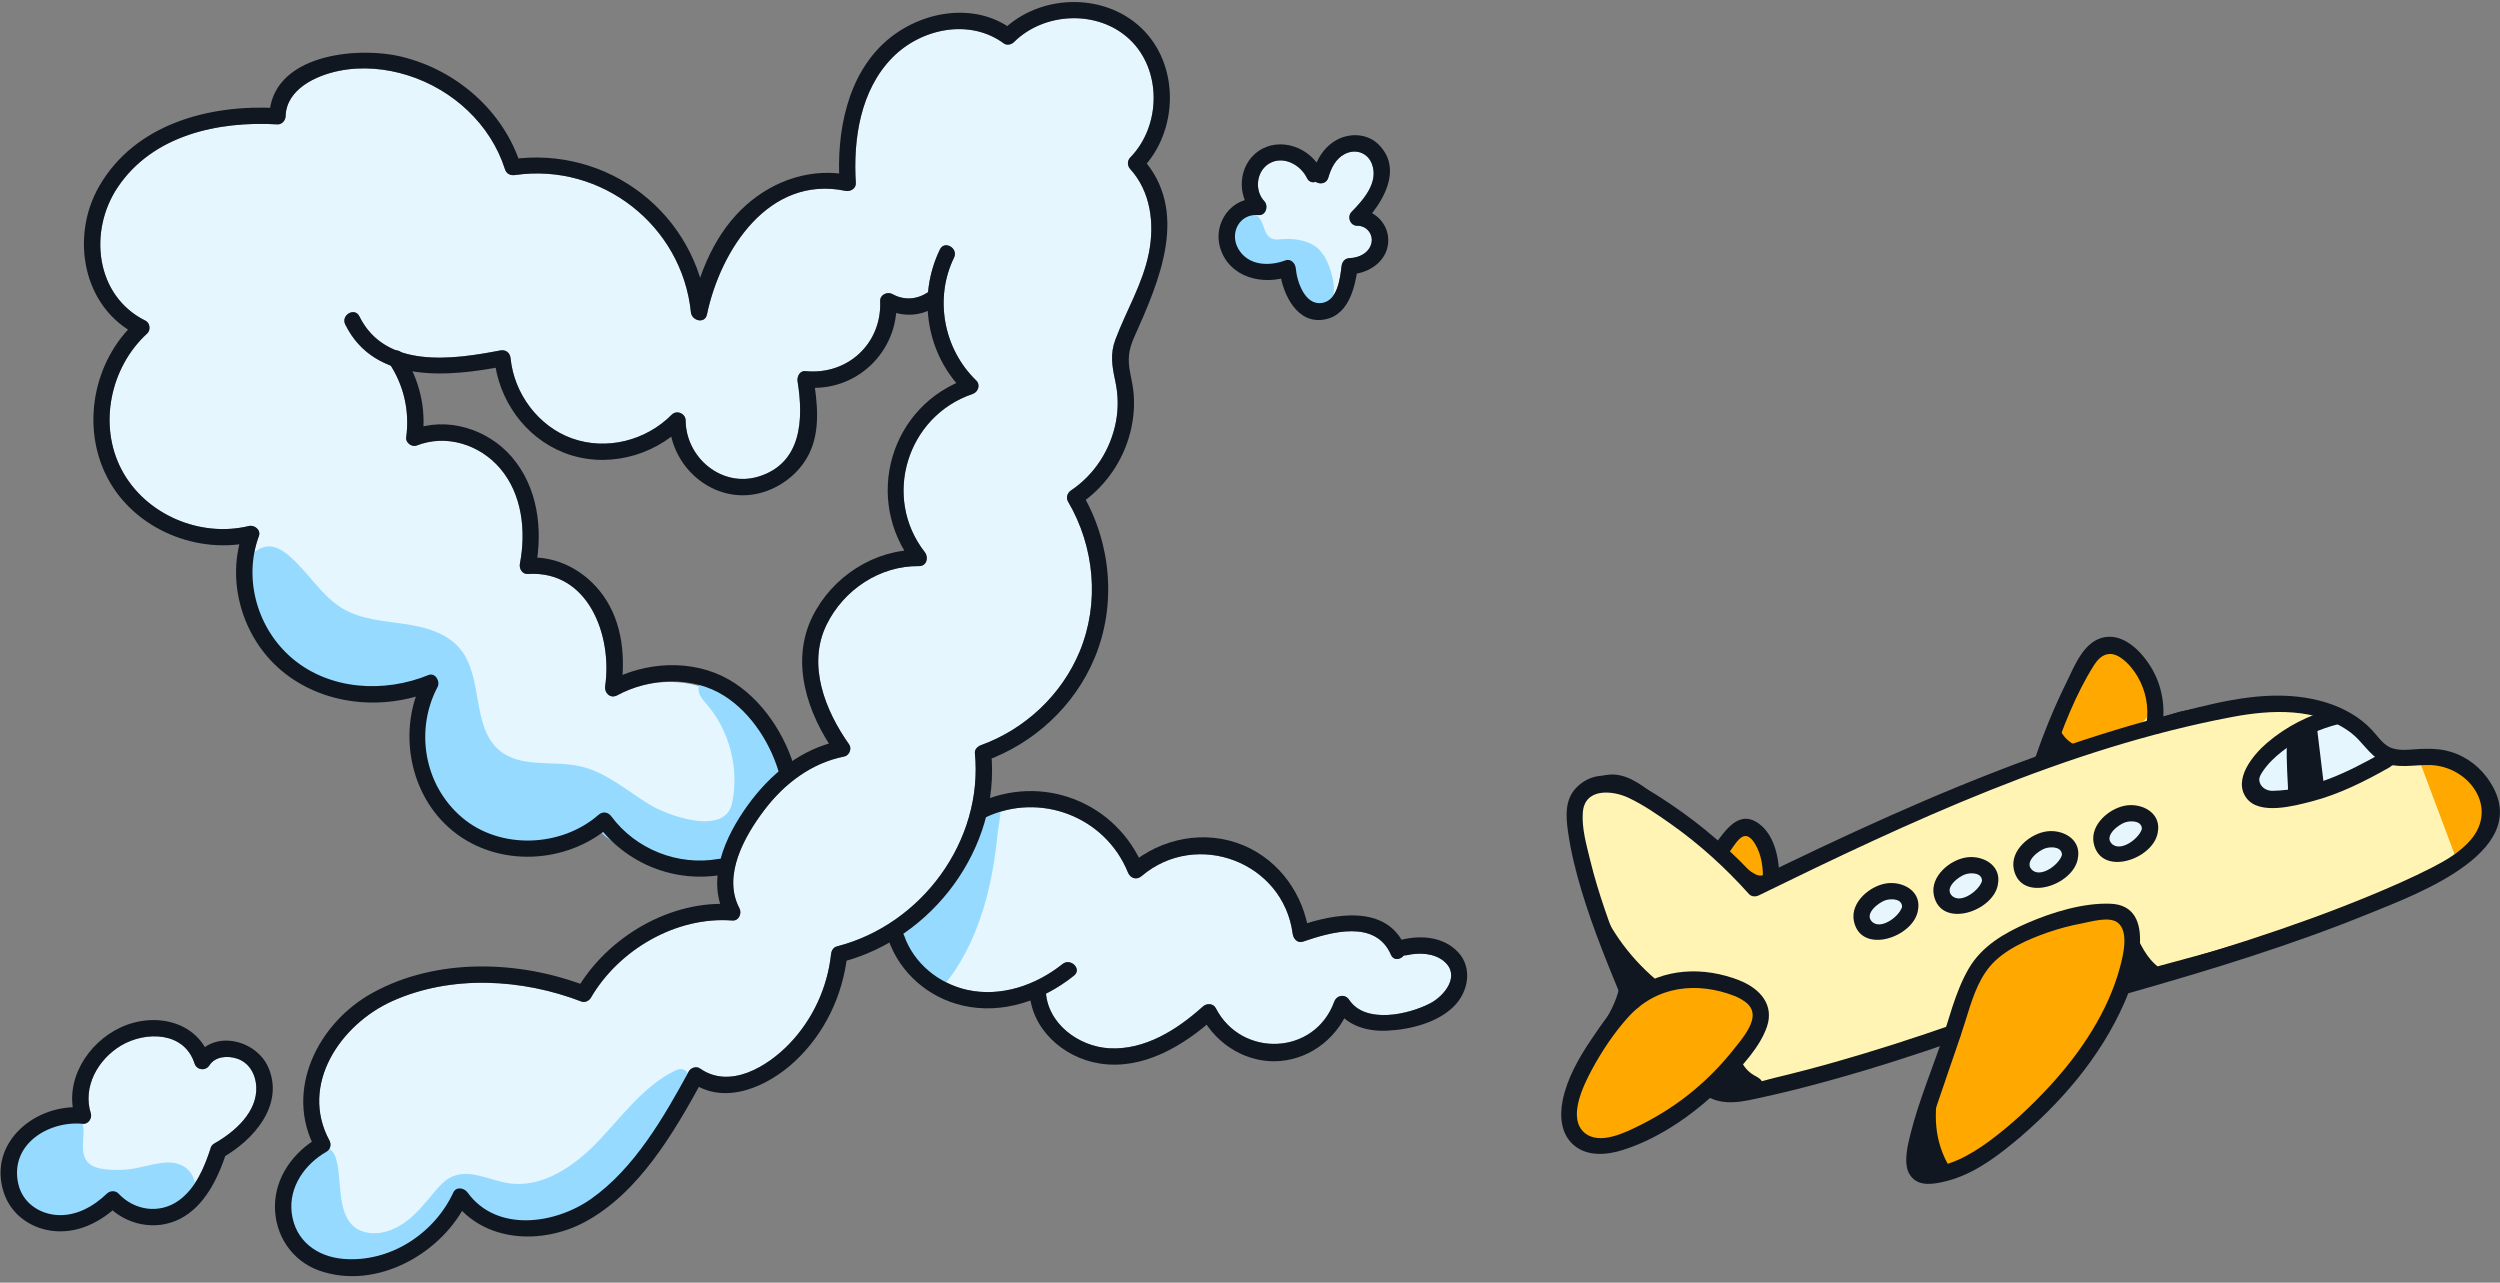 <svg class="tw:!w-[170px] tw:-rotate-[8deg] tw:absolute simmy__plane" style="" xmlns="http://www.w3.org/2000/svg" width="306" height="157" viewBox="0 0 306 157" fill="none">
      <rect x="0" y="0" width="306" height="157" fill="#808080" stroke="none"/>
      <g clip-path="url(#clip0_640_11142)">
      <path d="M212.472 105.658C211.784 105.089 211.148 104.251 211.345 103.383C211.541 102.515 212.476 102.033 213.347 101.856C213.909 101.74 214.554 101.723 214.987 102.103C215.293 102.372 215.422 102.788 215.519 103.184C215.745 104.108 215.875 105.056 215.901 106.007C215.918 106.656 215.615 108.365 214.591 107.803C214.288 107.637 214.099 107.102 213.872 106.845C213.467 106.386 212.941 106.047 212.472 105.661V105.658Z" fill="#FFA800"></path>
      <path d="M304.011 97.347C303.083 94.52 300.016 92.814 297.046 92.671C293.813 92.515 290.943 93.775 288.256 95.348C285.488 96.968 281.94 97.597 278.81 98.026C277.809 98.162 276.625 98.205 275.976 97.43C275.574 96.951 275.501 96.263 275.64 95.654C275.976 94.164 277.443 93.21 278.577 92.302C279.917 91.227 281.394 90.319 282.964 89.614C283.799 89.239 284.837 88.607 284.614 87.715C284.434 86.99 283.533 86.757 282.791 86.674C278.59 86.205 274.33 86.298 270.149 86.924C269.055 87.087 267.967 87.29 266.886 87.526C266.421 87.629 264.355 88.447 263.996 88.207C263.56 87.918 263.77 85.786 263.69 85.201C263.55 84.156 263.288 83.125 262.825 82.177C262.147 80.794 260.943 79.57 259.466 79.061C258.096 78.589 256.636 79.404 255.708 80.471C254.896 81.409 254.251 82.583 253.669 83.671C252.502 85.853 251.66 88.211 251.184 90.639C251.038 91.397 250.912 92.195 250.449 92.814C249.774 93.722 248.574 94.015 247.476 94.291C237.515 96.775 228.661 102.386 219.212 106.397C218.005 106.909 215.976 108.034 214.748 107.425C213.248 106.68 211.822 105.13 210.498 104.092C207.667 101.874 204.837 99.655 202.007 97.437C200.447 96.216 198.617 94.919 196.668 95.282C194.972 95.594 193.718 97.148 193.276 98.814C192.834 100.48 193.06 102.243 193.369 103.939C194.141 108.167 195.421 112.301 197.171 116.222C197.976 118.021 199.03 119.265 198.541 121.271C198.148 122.874 197.337 124.341 196.476 125.734C194.739 128.541 192.468 131.262 192.002 134.638C191.783 136.234 192.089 138.03 193.313 139.075C194.284 139.903 195.667 140.106 196.925 139.886C198.182 139.667 199.336 139.075 200.45 138.453C204.371 136.264 208.04 133.624 211.363 130.6C211.619 131.764 211.788 133.284 213.258 133.52C213.857 133.617 214.462 133.451 215.048 133.284C220.875 131.638 226.702 129.995 232.526 128.349C233.982 127.936 235.439 127.527 236.896 127.115C237.318 126.995 238.359 126.469 238.566 126.912C238.715 127.231 237.977 128.645 237.851 128.994C236.823 131.921 235.795 134.848 234.767 137.774C234.172 139.474 233.756 141.766 235.273 142.737C235.922 143.152 236.746 143.162 237.515 143.096C241.938 142.707 245.949 140.162 248.976 136.916C252.006 133.67 254.184 129.742 256.32 125.847C257.391 123.892 258.512 121.876 260.288 120.529C261.971 119.252 264.079 118.707 266.121 118.168C275.078 115.8 283.922 113.009 292.613 109.81C295.483 108.752 298.669 107.392 301.034 105.449C303.399 103.507 304.959 100.251 304.004 97.347H304.011Z" fill="#FFF4B3" stroke="#101720" stroke-width="0.845" stroke-linecap="round" stroke-linejoin="round"></path>
      <path d="M276.302 93.729C275.913 94.268 275.557 94.85 275.424 95.502C275.291 96.153 275.411 96.888 275.873 97.364C276.565 98.073 277.712 97.986 278.687 97.817C283.104 97.048 287.408 95.635 291.419 93.636C291.821 93.436 292.25 93.2 292.43 92.788C292.616 92.362 292.473 91.85 292.194 91.481C291.914 91.111 291.512 90.852 291.119 90.602C290.085 89.944 289.054 89.282 288.019 88.624C287.022 87.988 285.831 87.296 284.614 87.749C283.742 88.071 282.878 88.68 282.013 89.073C279.751 90.097 277.756 91.717 276.302 93.736V93.729Z" fill="#E5F6FF"></path>
      <path d="M191.995 135.912C192.022 137.569 192.764 139.391 194.317 139.96C195.777 140.495 197.367 139.754 198.744 139.032C203.726 136.421 208.775 133.764 212.879 129.922C213.83 129.034 214.738 128.063 215.297 126.889C215.856 125.715 216.019 124.295 215.47 123.114C214.788 121.65 213.188 120.849 211.632 120.426C207.99 119.439 203.999 120.074 200.743 121.94C197.52 123.782 195.857 126.872 193.951 129.925C192.827 131.728 191.959 133.754 191.992 135.916L191.995 135.912Z" fill="#FFA800"></path>
      <path d="M235.776 137.225C235.463 138.19 235.147 139.177 235.167 140.192C235.187 141.206 235.603 142.271 236.461 142.809C237.695 143.581 239.311 143.035 240.608 142.377C246.811 139.227 251.637 133.906 255.692 128.252C258.183 124.776 260.491 121.004 261.173 116.784C261.432 115.19 261.333 113.301 260.052 112.323C259.021 111.535 257.584 111.625 256.304 111.828C251.664 112.566 247.164 114.362 243.306 117.053C241.556 118.27 241.55 119.301 240.944 121.23C240.166 123.708 239.348 126.173 238.55 128.644C237.625 131.504 236.7 134.365 235.776 137.228V137.225Z" fill="#FFA800"></path>
      <path d="M255.098 82.011C255.929 80.74 257.017 79.413 258.523 79.257C259.711 79.134 260.871 79.809 261.613 80.743C262.355 81.678 262.741 82.842 263.047 83.996C263.366 85.2 263.592 86.567 262.937 87.625C262.348 88.579 261.211 89.018 260.153 89.394C258.344 90.04 256.531 90.681 254.722 91.327C253.691 91.692 251.013 93.266 250.677 91.529C250.438 90.292 251.935 87.864 252.45 86.763C253.218 85.12 254.103 83.531 255.098 82.011Z" fill="#FFA800"></path>
      <path d="M300.309 104.214C300.346 104.31 300.379 104.404 300.416 104.5C300.559 104.879 300.855 105.541 301.384 105.405C301.656 105.335 302.042 104.846 302.272 104.666C303.004 104.088 303.586 103.359 303.995 102.518C304.79 100.885 304.916 98.899 304.261 97.223C303.612 95.56 302.312 94.289 300.752 93.461C299.947 93.032 296.541 91.332 296.265 92.816C296.189 93.222 296.338 93.631 296.481 94.017C297.755 97.416 299.032 100.818 300.306 104.217L300.309 104.214Z" fill="#FFA800"></path>
      <path d="M200.725 122.362C199.199 118.686 197.679 115.005 196.398 111.236C195.746 109.317 195.151 107.378 194.669 105.409C194.186 103.44 193.591 101.385 193.737 99.442C193.967 96.416 197.366 96.715 199.358 97.663C201.184 98.531 202.904 99.722 204.554 100.886C208.052 103.357 211.222 106.244 214.076 109.434C214.385 109.779 214.901 109.779 215.286 109.59C233.706 100.58 252.94 91.59 273.225 87.755C278.024 86.847 283.612 86.584 287.739 89.677C289.13 90.718 289.981 92.388 291.544 93.213C293.354 94.167 295.569 93.569 297.511 93.645C302.221 93.831 305.853 98.844 302.377 102.845C301.093 104.322 299.34 105.339 297.621 106.217C295.173 107.468 292.642 108.572 290.101 109.623C280.369 113.648 270.225 116.734 260.104 119.618C258.87 119.97 259.395 121.896 260.636 121.543C270.561 118.716 280.499 115.686 290.061 111.785C295.785 109.45 310.961 103.939 304.363 95.115C303.145 93.486 301.333 92.281 299.337 91.856C298.313 91.636 297.262 91.633 296.221 91.673C295.003 91.719 293.477 92.009 292.376 91.393C291.548 90.931 290.986 90.063 290.354 89.381C289.612 88.583 288.754 87.908 287.816 87.349C285.82 86.162 283.545 85.533 281.25 85.277C275.839 84.672 270.278 86.245 265.09 87.605C259.572 89.052 254.137 90.795 248.779 92.747C236.968 97.051 225.554 102.353 214.272 107.87L215.483 108.027C212.19 104.348 208.462 101.089 204.357 98.345C201.291 96.293 196.305 92.997 192.949 96.402C191.486 97.889 191.665 100.018 191.941 101.917C192.291 104.312 192.873 106.666 193.571 108.985C194.998 113.734 196.894 118.324 198.796 122.897C199.282 124.064 201.214 123.552 200.722 122.365L200.725 122.362Z" fill="#101720"></path>
      <path d="M212.929 120.004C208.532 118.281 203.619 118.444 199.761 121.358C197.669 122.938 196.149 125.186 194.699 127.341C193.249 129.497 191.812 132.018 191.277 134.655C190.878 136.628 191.041 138.856 192.697 140.22C194.353 141.583 196.705 141.37 198.617 140.765C203.433 139.245 207.956 135.949 211.429 132.347C213.218 130.488 215.43 128.15 216.275 125.665C217.169 123.028 215.483 121.115 213.168 120.107C212.004 119.599 210.986 121.318 212.161 121.83C213.481 122.406 214.884 123.171 214.445 124.877C214.11 126.177 212.932 127.524 212.114 128.555C210.687 130.348 209.071 131.994 207.311 133.465C205.346 135.104 203.177 136.508 200.889 137.652C199.063 138.567 195.79 140.256 193.921 138.63C191.862 136.837 193.788 132.916 194.779 131.05C196 128.755 197.556 126.413 199.299 124.488C202.771 120.646 207.737 120.111 212.397 121.937C213.594 122.406 214.113 120.477 212.929 120.011V120.004Z" fill="#101720"></path>
      <path d="M208.882 134.155C211.027 135.456 213.468 134.801 215.763 134.298C218.351 133.733 220.922 133.084 223.476 132.383C228.814 130.919 234.092 129.236 239.318 127.414C240.522 126.994 240.003 125.065 238.785 125.488C234.112 127.118 229.399 128.634 224.64 129.985C222.235 130.666 219.814 131.308 217.383 131.884C215.204 132.399 211.958 133.683 209.889 132.429C208.788 131.761 207.784 133.487 208.882 134.152V134.155Z" fill="#101720"></path>
      <path d="M235.396 140.944C235.938 138.243 236.999 135.589 237.864 132.978C238.752 130.301 239.73 127.653 240.568 124.959C241.287 122.657 241.995 120.156 243.578 118.274C245.284 116.242 248.238 114.965 250.686 114.116C252.023 113.654 253.396 113.295 254.787 113.032C255.911 112.819 258.143 112.141 259.17 112.902C260.597 113.96 259.895 116.824 259.526 118.244C258.096 123.728 254.687 128.817 250.882 132.941C248.644 135.369 246.176 137.688 243.518 139.65C242.321 140.535 241.05 141.349 239.69 141.958C238.855 142.331 237.951 142.63 237.049 142.793C235.529 143.066 235.193 142.38 235.4 140.944C235.583 139.686 233.66 139.144 233.474 140.412C233.288 141.679 233.108 143.145 234.036 144.14C235.02 145.198 236.584 144.941 237.851 144.662C241.13 143.94 243.957 141.931 246.498 139.823C252.146 135.137 257.072 129.472 260.038 122.704C261.372 119.664 264.319 110.814 258.289 110.614C254.953 110.501 251.225 111.652 248.198 112.956C245.358 114.18 242.584 115.796 240.987 118.527C239.264 121.477 238.529 124.959 237.405 128.159C236.008 132.136 234.309 136.267 233.477 140.408C233.224 141.662 235.147 142.198 235.403 140.94L235.396 140.944Z" fill="#101720"></path>
      <path d="M251.098 93.106C252.465 89.138 254.051 84.981 256.306 81.419C257.148 80.092 258.275 79.566 259.672 80.571C260.477 81.149 261.116 81.931 261.621 82.779C262.659 84.529 263.045 86.577 262.729 88.586C262.529 89.844 264.452 90.382 264.655 89.118C265.044 86.651 264.701 84.189 263.474 81.991C262.363 80.002 260.118 77.527 257.58 77.996C255.043 78.465 253.938 81.502 252.944 83.507C251.49 86.444 250.243 89.478 249.175 92.577C248.756 93.795 250.682 94.317 251.101 93.11L251.098 93.106Z" fill="#101720"></path>
      <path d="M211.528 104.505C211.964 103.93 212.373 103.211 212.888 102.709C213.756 101.867 214.408 102.586 214.871 103.381C215.622 104.678 215.805 106.188 215.792 107.658C215.779 108.942 217.774 108.945 217.788 107.658C217.811 105.336 217.315 102.323 215.31 100.833C212.819 98.984 211.146 101.718 209.805 103.494C209.03 104.518 210.763 105.513 211.528 104.502V104.505Z" fill="#101720"></path>
      <path d="M285.718 86.704C282.674 87.476 279.857 88.893 277.469 90.942C275.793 92.382 273.252 95.408 274.982 97.703C276.568 99.812 280.845 98.635 282.937 98.096C286.3 97.224 289.436 95.648 292.443 93.945C293.56 93.313 292.556 91.587 291.435 92.222C287.367 94.524 282.914 96.709 278.141 96.799C277.423 96.812 276.611 96.34 276.531 95.481C276.485 94.976 277.12 94.174 277.429 93.792C278.141 92.907 279.062 92.145 279.984 91.487C281.88 90.13 283.992 89.199 286.247 88.627C287.49 88.311 286.965 86.385 285.714 86.701L285.718 86.704Z" fill="#101720"></path>
      <path d="M233.804 111.119C233.582 113.52 228.589 115.572 227.878 112.492C227.711 111.328 228.845 109.808 230.312 109.303C231.676 108.731 233.934 109.196 233.814 110.999L233.801 111.119H233.804Z" fill="#E7F6FD"></path>
      <path d="M232.845 110.854C232.672 112.061 230.15 113.99 229.07 112.746C228.211 111.762 230.024 110.418 230.802 110.182C231.581 109.946 232.914 110.022 232.808 111.116C232.685 112.394 234.68 112.384 234.803 111.116C235.01 108.984 232.871 107.89 231.015 108.11C228.933 108.356 226.432 110.438 226.918 112.756C227.792 116.937 234.288 114.708 234.767 111.382C234.947 110.125 233.024 109.583 232.841 110.85L232.845 110.854Z" fill="#101720"></path>
      <path d="M243.591 107.937C243.368 110.339 238.375 112.391 237.664 109.311C237.497 108.147 238.632 106.627 240.098 106.121C241.462 105.549 243.72 106.015 243.601 107.817L243.587 107.937H243.591Z" fill="#E7F6FD"></path>
      <path d="M242.629 107.676C242.456 108.883 239.935 110.812 238.854 109.568C237.996 108.584 239.808 107.24 240.587 107.004C241.365 106.768 242.699 106.844 242.592 107.939C242.469 109.216 244.465 109.206 244.588 107.939C244.794 105.807 242.655 104.712 240.799 104.932C238.717 105.178 236.216 107.26 236.702 109.578C237.577 113.759 244.072 111.531 244.551 108.205C244.731 106.948 242.808 106.405 242.625 107.673L242.629 107.676Z" fill="#101720"></path>
      <path d="M253.376 104.76C253.153 107.162 248.161 109.214 247.449 106.134C247.283 104.97 248.417 103.45 249.883 102.944C251.247 102.372 253.505 102.838 253.386 104.641L253.372 104.76H253.376Z" fill="#E7F6FD"></path>
      <path d="M252.415 104.496C252.242 105.704 249.721 107.633 248.64 106.389C247.782 105.404 249.594 104.06 250.373 103.824C251.151 103.588 252.485 103.665 252.378 104.759C252.255 106.036 254.251 106.026 254.374 104.759C254.58 102.627 252.441 101.533 250.586 101.752C248.503 101.998 246.002 104.08 246.488 106.399C247.363 110.579 253.858 108.351 254.337 105.025C254.517 103.768 252.594 103.226 252.411 104.493L252.415 104.496Z" fill="#101720"></path>
      <path d="M263.163 101.584C262.94 103.985 257.948 106.037 257.236 102.957C257.07 101.793 258.204 100.273 259.671 99.768C261.034 99.196 263.293 99.661 263.173 101.464L263.159 101.584H263.163Z" fill="#E7F6FD"></path>
      <path d="M262.197 101.317C262.024 102.524 259.503 104.453 258.422 103.209C257.563 102.225 259.376 100.881 260.154 100.645C260.933 100.409 262.266 100.485 262.16 101.579C262.037 102.856 264.032 102.846 264.156 101.579C264.362 99.447 262.223 98.353 260.367 98.573C258.285 98.819 255.784 100.901 256.27 103.219C257.144 107.4 263.64 105.171 264.119 101.845C264.299 100.588 262.376 100.046 262.193 101.313L262.197 101.317Z" fill="#101720"></path>
      <path d="M212.644 129.632C212.69 129.579 212.74 129.519 212.81 129.509C212.95 129.486 213.036 129.645 213.089 129.775C213.405 130.55 213.987 131.212 214.719 131.624C215.142 131.861 215.674 132.107 215.717 132.589C215.764 133.098 215.221 133.44 214.756 133.65C214.044 133.973 213.286 134.295 212.507 134.219C211.762 134.146 210.086 133.434 210.242 132.542C210.399 131.651 212.058 130.321 212.64 129.629L212.644 129.632Z" fill="#101720"></path>
      <path d="M264.924 118.866C263.776 119.754 262.416 120.366 260.992 120.635C260.677 120.695 260.274 120.702 260.118 120.419C260.031 120.263 260.061 120.07 260.091 119.893C260.257 118.949 260.447 118.008 260.663 117.073C260.803 116.468 260.946 114.755 261.432 114.396C262.293 116.228 263.088 117.791 264.924 118.862V118.866Z" fill="#101720"></path>
      <path d="M251.819 88.228C252.022 89.795 253.296 91.169 254.843 91.485C254.543 91.425 253.21 92.316 252.804 92.429C252.445 92.529 250.778 92.998 250.519 92.625C250.306 92.32 250.891 91.099 250.991 90.763C251.244 89.912 251.52 89.063 251.816 88.228H251.819Z" fill="#101720"></path>
      <path d="M203.247 120.369C202.931 120.934 202.602 121.516 202.103 121.928C201.604 122.341 200.882 122.557 200.29 122.291C199.685 122.022 199.379 121.353 199.129 120.734C198.381 118.868 197.696 116.979 197.077 115.067C196.558 113.457 196.349 111.119 195.434 109.719C196.944 113.866 199.811 117.621 203.247 120.365V120.369Z" fill="#101720"></path>
      <path d="M238.748 143.039C238.12 143.398 237.481 143.764 236.773 143.92C236.064 144.077 235.269 143.994 234.711 143.531C233.886 142.849 233.836 141.615 233.959 140.551C234.132 139.038 234.528 137.554 235.113 136.151C235.619 134.94 236.384 133.084 237.464 132.286C236.636 136.044 236.616 139.647 238.748 143.039Z" fill="#101720"></path>
      <path d="M280.108 97.932C281.575 97.486 283.038 97.037 284.505 96.592C284.166 93.791 283.83 90.991 283.491 88.19C283.477 88.084 280.847 89.281 280.604 89.471C280.092 89.87 279.945 90.272 279.919 90.911C279.815 93.232 280.045 95.611 280.111 97.935L280.108 97.932Z" fill="#101720"></path>
      <path d="M138.338 20.691C140.852 23.455 141.331 27.393 140.622 30.952C139.861 34.767 137.855 37.993 136.515 41.585C135.866 43.318 136.116 44.834 136.498 46.594C136.861 48.257 136.911 49.953 136.588 51.629C135.94 55.042 133.971 58.095 131.087 60.034C130.641 60.334 130.442 60.909 130.731 61.401C133.971 66.919 134.616 73.797 132.151 79.747C129.949 85.062 125.453 89.266 120.058 91.215C119.676 91.355 119.28 91.724 119.326 92.176C120.377 102.909 112.824 113.18 102.454 115.834C101.991 115.954 101.768 116.359 101.722 116.799C101.273 120.899 99.474 124.797 96.61 127.774C93.949 130.535 89.346 133.372 85.671 130.778C85.238 130.475 84.547 130.694 84.307 131.137C81.254 136.731 77.652 143.01 72.337 146.752C67.94 149.849 60.786 150.896 57.214 145.951C56.821 145.405 55.837 145.206 55.491 145.951C53.136 151.029 47.712 154.562 42.031 154.093C38.758 153.823 36.107 151.841 35.698 148.452C35.319 145.285 37.308 142.488 39.962 140.975C40.441 140.702 40.574 140.08 40.321 139.611C36.616 132.77 41.688 125.386 47.998 122.546C55.238 119.286 63.902 119.792 71.186 122.599C71.589 122.755 72.104 122.493 72.31 122.14C75.736 116.246 82.767 112.139 89.639 112.674C90.434 112.738 90.829 111.793 90.5 111.174C88.401 107.2 91.102 102.39 93.52 99.191C95.978 95.941 99.294 93.4 103.338 92.599C103.937 92.479 104.293 91.638 103.934 91.132C101 86.984 98.762 81.39 101.17 76.468C103.259 72.191 107.695 69.231 112.485 69.294C113.436 69.307 113.692 68.233 113.193 67.591C107.945 60.866 111.011 50.944 119.037 48.23C119.725 47.998 120.041 47.109 119.476 46.561C115.495 42.716 114.334 36.539 116.769 31.541C117.331 30.39 115.608 29.375 115.046 30.533C114.238 32.196 113.755 33.968 113.592 35.758C112.252 36.659 110.689 36.796 109.232 35.994C108.593 35.645 107.695 36.077 107.729 36.859C107.955 42.051 103.731 45.939 98.582 45.42C97.874 45.35 97.528 46.112 97.621 46.684C98.363 51.287 98.153 56.675 92.875 58.318C88.371 59.718 83.961 56.043 83.918 51.463C83.911 50.605 82.83 50.139 82.215 50.758C79.072 53.924 74.246 55.175 70.002 53.655C65.881 52.178 62.918 48.17 62.492 43.853C62.426 43.175 61.91 42.759 61.228 42.892C57.52 43.607 52.817 44.346 49.072 43.098C48.899 42.959 48.699 42.895 48.5 42.892C46.624 42.14 45.031 40.84 43.98 38.708C43.414 37.557 41.691 38.565 42.257 39.716C43.541 42.32 45.516 43.883 47.834 44.755C49.501 47.422 50.136 50.432 49.717 53.575C49.637 54.184 50.425 54.759 50.981 54.54C54.603 53.103 58.704 54.397 61.208 57.32C63.926 60.49 64.401 65.026 63.636 68.991C63.52 69.583 63.906 70.298 64.597 70.255C72.038 69.766 74.968 77.825 74.073 83.981C73.95 84.823 74.712 85.554 75.537 85.109C83.276 80.938 92.782 85.095 95.027 93.557C95.117 93.896 95.326 94.102 95.576 94.198C94.036 95.456 92.675 96.956 91.501 98.589C90.124 100.498 88.84 102.763 88.209 105.114C88.125 105.111 88.042 105.114 87.952 105.131C83.013 106.016 77.818 103.967 74.828 99.933C74.432 99.394 73.784 99.274 73.262 99.73C68.705 103.717 61.215 104.04 56.529 100.049C52.022 96.211 50.791 89.299 53.549 84.098C53.914 83.412 53.286 82.278 52.421 82.634C47.036 84.839 40.398 84.483 35.811 80.625C31.514 77.013 29.735 70.903 31.684 65.615C31.96 64.867 31.138 64.222 30.456 64.388C24.493 65.835 17.808 62.998 14.901 57.536C11.987 52.055 13.491 44.944 18.004 40.827C18.46 40.411 18.366 39.536 17.804 39.257C11.648 36.21 10.813 28.298 14.382 22.953C18.669 16.53 26.701 14.798 33.955 15.223C34.504 15.257 34.94 14.741 34.953 14.226C35.043 10.903 38.688 9.237 41.505 8.668C44.306 8.106 47.229 8.372 49.94 9.23C55.418 10.963 60.057 15.207 61.81 20.728C61.99 21.29 62.485 21.506 63.038 21.426C73.624 19.89 83.482 27.603 84.567 38.232C84.673 39.264 86.279 39.686 86.529 38.495C88.185 30.589 94.105 21.4 103.488 23.362C104.083 23.485 104.792 23.083 104.752 22.398C104.419 17.026 105.301 11.016 109.249 7.021C112.761 3.469 118.704 2.232 122.878 5.322C123.231 5.581 123.8 5.455 124.089 5.166C127.794 1.464 134.373 1.164 138.251 4.806C142.252 8.565 142.099 15.443 138.338 19.281C137.945 19.68 137.972 20.289 138.338 20.691Z" fill="#E5F6FF"></path>
      <path d="M31.362 132.958C31.541 136.091 28.724 138.552 26.233 139.956C25.944 140.122 25.794 140.355 25.758 140.608C24.996 142.932 23.942 145.437 21.896 146.924C19.538 148.633 16.448 148.177 14.496 146.085C14.123 145.686 13.461 145.723 13.082 146.085C11.426 147.679 9.287 148.893 6.916 148.71C4.697 148.54 2.745 147.143 2.236 144.921C1.132 140.105 5.898 137.145 10.152 137.554C10.791 137.614 11.296 136.866 11.113 136.29C10.079 133.024 11.991 129.649 14.815 127.972C17.825 126.183 22.555 126.256 23.802 130.157C24.068 130.989 25.155 131.125 25.625 130.397C26.343 129.283 27.86 129.186 29.02 129.575C30.484 130.061 31.279 131.471 31.362 132.958Z" fill="#E5F6FF"></path>
      <path d="M175.045 122.804C172.395 124.178 167.113 125.368 165.127 122.365C164.635 121.62 163.601 121.79 163.305 122.605C160.9 129.19 151.95 129.499 148.804 123.386C148.498 122.784 147.689 122.774 147.237 123.183C144.117 125.997 140.136 128.551 135.759 128.302C132.101 128.092 128.379 125.408 128.026 121.623C129.24 121.011 130.394 120.26 131.459 119.408C132.463 118.607 131.043 117.203 130.048 117.998C126.816 120.586 122.508 122.079 118.374 121.158C114.892 120.379 111.849 117.902 110.665 114.506C110.638 114.429 110.605 114.356 110.562 114.293C115.481 110.914 119.172 105.778 120.679 100.025C127.324 96.908 135.29 99.965 138.061 106.793C138.353 107.511 139.118 107.754 139.73 107.232C146.452 101.511 157.069 105.496 158.223 114.296C158.299 114.888 158.805 115.49 159.487 115.257C162.919 114.08 168.354 112.507 170.249 116.867C170.585 117.636 171.437 117.466 171.843 116.93C171.956 116.944 172.072 116.937 172.198 116.907C173.688 116.568 175.518 116.631 176.742 117.659C178.8 119.388 176.825 121.879 175.045 122.804Z" fill="#E5F6FF"></path>
      <path d="M167.832 29.861C167.499 31.021 166.335 31.56 165.201 31.594C164.612 31.61 164.27 32.039 164.203 32.591C164.017 34.108 163.711 36.812 161.782 37.088C159.717 37.387 158.735 34.471 158.599 32.834C158.549 32.245 157.99 31.627 157.335 31.87C155.326 32.618 152.789 32.541 151.578 30.479C150.437 28.537 151.708 26.106 154.043 26.325C154.951 26.412 155.293 25.204 154.748 24.622C153.524 23.325 153.763 20.967 155.336 20.023C157.063 18.988 159.198 20.172 159.976 21.799C160.209 22.284 160.645 22.387 161.034 22.261C161.546 22.593 162.364 22.504 162.584 21.742C162.913 20.601 163.475 19.434 164.583 18.858C165.91 18.167 167.396 18.675 167.922 20.079C168.767 22.334 166.877 24.456 165.431 25.933C164.835 26.541 165.261 27.649 166.136 27.636C167.306 27.619 168.155 28.737 167.832 29.861Z" fill="#E5F6FF"></path>
      <path d="M120.776 109.796C119.795 113.544 118.229 117.176 115.844 120.229C115.724 120.382 115.601 120.535 115.432 120.625C115.229 120.732 114.989 120.732 114.763 120.702C113.293 120.499 112.282 119.145 111.54 117.861C111.104 117.106 110.699 116.338 110.326 115.55C110.173 115.224 110.02 114.888 109.994 114.529C109.924 113.524 110.815 112.749 111.597 112.114C114.76 109.54 117.5 106.267 118.691 102.365C119.007 101.328 119.223 100.234 119.815 99.322C120.171 98.777 121.475 97.573 122.193 98.211C122.785 98.737 122.213 101.002 122.143 101.717C121.877 104.438 121.468 107.148 120.776 109.792V109.796Z" fill="#96DBFF"></path>
      <path d="M37.451 141.917C38.1 140.989 39.244 140.058 40.249 140.58C40.94 140.939 41.16 141.804 41.31 142.569C41.852 145.346 41.203 149.949 44.715 150.817C46.372 151.227 48.141 150.631 49.531 149.643C50.922 148.656 51.999 147.302 53.09 145.995C53.735 145.22 54.424 144.428 55.345 144.019C57.49 143.061 59.885 144.452 62.207 144.817C66.394 145.479 70.345 142.709 73.269 139.639C76.192 136.569 78.767 132.957 82.568 131.078C82.874 130.925 83.22 130.785 83.549 130.875C87.208 131.863 75.534 145.32 73.994 146.437C69.57 149.64 63.318 150.871 58.608 148.103C58.039 147.768 57.477 147.372 56.828 147.255C54.617 146.86 53.878 149.025 52.841 150.365C51.743 151.785 50.057 152.723 48.434 153.475C45.281 154.932 41.1 155.85 37.987 153.794C33.563 150.871 34.844 145.652 37.451 141.92V141.917Z" fill="#96DBFF"></path>
      <path d="M153.881 26.417C154.852 27.145 154.533 28.891 155.867 29.267C156.196 29.36 156.548 29.307 156.891 29.274C157.573 29.211 158.261 29.237 158.933 29.354C159.728 29.493 160.516 29.77 161.148 30.272C162.06 30.997 162.558 32.118 162.901 33.228C163.254 34.376 163.47 35.64 163.034 36.754C161.547 40.552 158.371 36.704 157.935 34.499C157.846 34.05 157.756 33.511 157.333 33.335C157.081 33.228 156.795 33.298 156.528 33.352C154.905 33.667 153.123 33.248 151.899 32.131C150.891 31.206 150.036 29.38 150.449 27.983C150.838 26.66 152.617 25.469 153.881 26.414V26.417Z" fill="#96DBFF"></path>
      <path d="M8.083 136.281C11.911 136.494 9.087 140.369 10.724 142.238C11.233 142.82 12.051 143.016 12.819 143.109C14.143 143.269 15.49 143.219 16.797 142.956C18.729 142.57 20.868 141.765 22.544 142.8C23.885 143.628 24.347 145.607 23.512 146.944C22.794 148.091 21.413 148.614 20.113 148.983C19.481 149.162 18.822 149.325 18.167 149.246C16.77 149.069 15.779 147.859 14.702 146.954C14.046 146.405 13.661 146.997 13.182 147.446C12.041 148.514 10.667 149.329 9.184 149.824C8.545 150.037 7.873 150.19 7.205 150.124C4.441 149.848 0.267 146.671 0.819 143.621C1.358 140.631 4.767 136.095 8.086 136.281H8.083Z" fill="#96DBFF"></path>
      <path d="M41.694 74.331C41.804 74.4 41.914 74.467 42.027 74.534C44.245 75.821 46.909 75.99 49.447 76.359C51.985 76.729 54.682 77.434 56.315 79.413C59.219 82.928 57.652 89.045 61.201 91.905C63.829 94.027 67.703 93.056 70.999 93.791C74.176 94.496 76.723 96.774 79.497 98.477C81.619 99.781 88.75 102.445 89.615 98.278C90.486 94.074 89.312 89.49 86.525 86.228C86.162 85.805 85.767 85.386 85.584 84.861C85.401 84.335 85.494 83.66 85.963 83.361C86.572 82.972 87.36 83.397 87.935 83.836C90.197 85.549 92.229 87.568 93.955 89.82C95.083 91.29 96.12 93.212 95.379 94.909C95.063 95.633 94.464 96.186 93.932 96.774C92.312 98.564 92.269 100.566 91.095 102.435C90.546 103.307 90.001 104.175 89.452 105.046C89.279 105.322 89.099 105.601 88.847 105.804C88.401 106.157 87.802 106.22 87.237 106.28C86.312 106.376 85.388 106.503 84.456 106.496C80.937 106.473 77.725 104.607 74.708 102.798C74.073 102.415 73.354 101.9 73.364 101.155C71.561 102.109 69.626 102.814 67.63 103.24C65.911 103.609 64.131 103.769 62.385 103.563C59.046 103.164 55.896 101.361 53.864 98.68C51.832 95.999 50.944 92.481 51.463 89.158C51.675 87.788 52.118 86.451 52.231 85.067C52.274 84.551 52.178 83.893 51.682 83.743C51.453 83.673 51.206 83.743 50.974 83.81C46.627 85.054 41.88 84.857 37.65 83.261C36.193 82.712 34.776 81.987 33.655 80.903C31.337 78.661 29.209 72.791 29.954 69.615C30.303 68.118 31.646 66.731 33.176 66.891C33.928 66.97 34.6 67.396 35.189 67.872C37.57 69.797 39.133 72.684 41.694 74.331Z" fill="#96DBFF"></path>
      <path d="M115.049 30.531C112.225 36.328 113.413 43.472 118.069 47.972L118.508 46.306C108.953 49.536 105.607 61.084 111.783 69.003L112.488 67.3C107.024 67.227 101.862 70.586 99.447 75.462C96.686 81.033 98.835 87.365 102.214 92.141L102.81 90.675C98.077 91.613 94.269 94.749 91.501 98.591C88.734 102.432 86.376 107.637 88.781 112.18L89.642 110.68C82.095 110.092 74.343 114.678 70.591 121.134L71.718 120.675C63.523 117.522 53.426 117.196 45.57 121.54C38.944 125.202 34.724 133.457 38.598 140.621L38.958 139.257C35.938 140.973 33.663 144.083 33.653 147.652C33.643 151.221 35.758 154.334 39.044 155.508C46.069 158.016 54.237 153.396 57.217 146.96H55.494C59.196 152.085 66.317 152.388 71.565 149.581C78.211 146.029 82.548 138.535 86.033 132.146L84.67 132.505C88.777 135.402 94.042 132.941 97.292 129.908C100.98 126.469 103.179 121.782 103.721 116.8L102.989 117.761C114.151 114.908 122.463 103.766 121.325 92.181L120.594 93.143C126.584 90.977 131.526 86.424 133.984 80.524C136.698 74.012 136.013 66.445 132.457 60.395L132.098 61.759C135.012 59.8 137.15 56.933 138.168 53.563C138.68 51.874 138.9 50.061 138.767 48.302C138.7 47.44 138.534 46.606 138.358 45.761C138.002 44.055 138.111 42.864 138.83 41.261C141.896 34.403 145.701 25.815 139.754 19.283V20.693C144.264 16.093 144.451 7.915 139.668 3.398C135.015 -0.996 127.162 -0.716 122.682 3.757L123.893 3.601C119.257 0.168 112.678 1.362 108.51 4.988C103.641 9.225 102.381 16.263 102.76 22.399L104.024 21.438C99.434 20.48 94.797 22.013 91.328 25.1C87.617 28.406 85.608 33.195 84.607 37.968L86.566 38.234C85.338 26.214 74.459 17.769 62.509 19.506L63.736 20.204C61.634 13.582 55.893 8.586 49.188 6.95C43.66 5.603 33.167 6.664 32.961 14.231L33.959 13.233C25.667 12.747 16.547 15.142 12.137 22.798C8.585 28.961 10.091 37.662 16.8 40.985L16.597 39.418C11.405 44.158 9.869 52.296 13.181 58.546C16.494 64.795 24.197 67.962 30.992 66.315L29.765 65.088C27.589 70.995 29.625 77.996 34.404 82.04C39.496 86.351 46.887 87.046 52.957 84.558L51.829 83.091C48.59 89.205 50.017 97.363 55.478 101.754C61.022 106.214 69.397 105.761 74.678 101.142L73.112 100.939C76.677 105.748 82.588 108.109 88.488 107.055C89.749 106.829 89.216 104.907 87.956 105.129C83.017 106.014 77.825 103.965 74.835 99.931C74.436 99.395 73.79 99.272 73.268 99.728C68.712 103.716 61.218 104.038 56.535 100.047C51.852 96.056 50.798 89.294 53.555 84.096C53.918 83.411 53.292 82.277 52.428 82.629C47.04 84.834 40.401 84.478 35.818 80.624C31.521 77.012 29.741 70.898 31.69 65.61C31.966 64.862 31.145 64.217 30.463 64.383C24.503 65.83 17.814 62.996 14.908 57.531C12.001 52.067 13.497 44.939 18.014 40.822C18.466 40.409 18.377 39.535 17.811 39.255C11.655 36.209 10.823 28.293 14.389 22.951C18.676 16.529 26.708 14.796 33.962 15.222C34.511 15.255 34.947 14.739 34.96 14.224C35.05 10.901 38.695 9.235 41.512 8.666C44.309 8.104 47.236 8.37 49.943 9.225C55.425 10.958 60.061 15.205 61.814 20.726C61.993 21.288 62.489 21.505 63.041 21.425C73.627 19.888 83.486 27.601 84.57 38.231C84.676 39.262 86.279 39.684 86.529 38.497C88.189 30.591 94.109 21.401 103.488 23.36C104.083 23.483 104.795 23.084 104.752 22.399C104.419 17.028 105.304 11.018 109.252 7.023C112.764 3.471 118.704 2.234 122.882 5.324C123.231 5.583 123.803 5.457 124.092 5.167C127.801 1.466 134.38 1.166 138.254 4.808C142.256 8.566 142.103 15.445 138.341 19.283C137.952 19.682 137.975 20.291 138.341 20.693C140.859 23.457 141.334 27.395 140.626 30.954C139.868 34.772 137.862 37.995 136.518 41.587C135.87 43.319 136.119 44.836 136.502 46.592C136.864 48.255 136.911 49.952 136.591 51.628C135.94 55.04 133.974 58.093 131.09 60.032C130.645 60.332 130.445 60.907 130.731 61.396C133.974 66.914 134.619 73.795 132.151 79.746C129.95 85.06 125.453 89.264 120.058 91.213C119.676 91.353 119.28 91.722 119.326 92.175C120.377 102.908 112.827 113.178 102.454 115.832C101.991 115.952 101.769 116.358 101.722 116.794C101.276 120.894 99.474 124.796 96.61 127.769C93.949 130.533 89.349 133.367 85.674 130.776C85.242 130.47 84.55 130.689 84.311 131.135C81.257 136.729 77.659 143.009 72.34 146.751C67.943 149.844 60.793 150.891 57.217 145.946C56.825 145.404 55.84 145.201 55.494 145.946C53.143 151.024 47.718 154.557 42.037 154.088C38.761 153.818 36.111 151.836 35.705 148.447C35.326 145.28 37.315 142.483 39.969 140.97C40.448 140.697 40.581 140.075 40.328 139.606C36.623 132.762 41.695 125.381 48.004 122.541C55.245 119.281 63.906 119.787 71.19 122.594C71.595 122.75 72.111 122.491 72.317 122.135C75.74 116.245 82.774 112.137 89.645 112.669C90.44 112.733 90.836 111.788 90.507 111.169C88.405 107.198 91.109 102.385 93.527 99.186C95.981 95.936 99.297 93.395 103.345 92.594C103.944 92.474 104.3 91.633 103.94 91.127C101.007 86.98 98.765 81.385 101.173 76.463C103.265 72.186 107.702 69.225 112.491 69.289C113.439 69.302 113.695 68.224 113.197 67.586C107.952 60.861 111.015 50.939 119.04 48.225C119.729 47.992 120.048 47.105 119.479 46.559C115.498 42.711 114.337 36.538 116.772 31.536C117.331 30.385 115.611 29.374 115.049 30.528V30.531Z" fill="#101720"></path>
      <path d="M42.261 39.715C45.89 47.085 55.073 46.104 61.765 44.813L60.501 43.852C61 48.924 64.226 53.521 69.029 55.41C74.031 57.379 79.885 55.942 83.63 52.17L81.927 51.465C81.977 57.133 87.328 61.786 92.972 60.366C95.55 59.717 97.885 57.908 99.052 55.51C100.456 52.633 100.037 49.204 99.548 46.157L98.587 47.421C104.783 48.046 109.998 43.061 109.729 36.861L108.229 37.722C110.351 38.886 112.878 38.793 114.831 37.327C115.845 36.565 114.851 34.832 113.823 35.604C112.436 36.645 110.773 36.848 109.233 36C108.598 35.65 107.696 36.079 107.733 36.861C107.956 42.053 103.735 45.944 98.587 45.425C97.878 45.355 97.532 46.117 97.625 46.689C98.367 51.292 98.157 56.681 92.879 58.324C88.376 59.727 83.962 56.048 83.922 51.469C83.916 50.611 82.831 50.145 82.219 50.764C79.076 53.93 74.25 55.181 70.007 53.66C65.886 52.184 62.925 48.176 62.496 43.859C62.43 43.18 61.914 42.765 61.233 42.898C55.422 44.019 47.174 45.199 43.984 38.714C43.415 37.563 41.696 38.571 42.261 39.721V39.715Z" fill="#101720"></path>
      <path d="M47.571 44.349C49.437 47.116 50.156 50.275 49.717 53.578C49.637 54.187 50.425 54.759 50.98 54.539C54.602 53.102 58.703 54.4 61.208 57.32C63.925 60.493 64.404 65.026 63.636 68.991C63.523 69.583 63.905 70.298 64.597 70.254C72.037 69.769 74.967 77.824 74.073 83.981C73.95 84.822 74.711 85.554 75.54 85.108C79.511 82.966 84.743 82.694 88.647 85.171C92.02 87.31 94.454 91.181 95.459 94.99C95.785 96.23 97.71 95.705 97.385 94.458C96.217 90.037 93.284 85.524 89.263 83.206C84.769 80.615 78.999 80.974 74.532 83.382L75.999 84.51C76.577 80.545 76.231 76.264 73.84 72.905C71.721 69.935 68.292 68.016 64.6 68.256L65.562 69.519C66.473 64.817 65.848 59.641 62.621 55.906C59.688 52.51 54.689 50.934 50.452 52.614L51.716 53.575C52.194 49.959 51.333 46.361 49.298 43.337C48.583 42.276 46.853 43.274 47.575 44.345L47.571 44.349Z" fill="#101720"></path>
      <path d="M25.778 140.555C25.016 142.897 23.962 145.428 21.9 146.925C19.538 148.637 16.452 148.178 14.5 146.09C14.127 145.691 13.469 145.727 13.089 146.09C11.433 147.683 9.294 148.894 6.923 148.714C4.705 148.544 2.752 147.147 2.243 144.926C1.139 140.106 5.905 137.15 10.159 137.555C10.798 137.615 11.303 136.867 11.12 136.291C10.083 133.025 11.998 129.653 14.822 127.973C17.832 126.184 22.558 126.257 23.809 130.158C24.075 130.99 25.163 131.126 25.632 130.398C26.35 129.284 27.863 129.191 29.027 129.576C30.491 130.062 31.282 131.472 31.369 132.962C31.549 136.095 28.728 138.556 26.24 139.96C25.123 140.592 26.127 142.315 27.248 141.683C31.003 139.564 34.788 135.31 32.876 130.727C31.432 127.268 26.14 125.931 23.912 129.393L25.735 129.633C24.228 124.927 18.883 123.839 14.766 125.758C10.691 127.657 7.771 132.33 9.198 136.827L10.159 135.563C4.449 135.018 -1.498 139.77 0.441 145.9C1.279 148.548 3.597 150.277 6.311 150.646C9.424 151.069 12.308 149.612 14.503 147.503H13.093C15.368 149.938 19.013 150.72 22.023 149.193C25.033 147.666 26.686 144.231 27.71 141.087C28.11 139.864 26.184 139.338 25.785 140.555H25.778Z" fill="#101720"></path>
      <path d="M108.744 115.038C110.157 119.096 113.66 122.126 117.847 123.084C122.72 124.198 127.655 122.458 131.46 119.412C132.461 118.61 131.041 117.207 130.05 118.001C126.817 120.589 122.51 122.082 118.376 121.161C114.894 120.386 111.85 117.905 110.666 114.513C110.247 113.309 108.318 113.827 108.74 115.045L108.744 115.038Z" fill="#101720"></path>
      <path d="M120.601 100.064C127.263 96.885 135.285 99.938 138.066 106.793C138.355 107.511 139.12 107.754 139.732 107.232C146.454 101.511 157.071 105.495 158.225 114.293C158.301 114.888 158.807 115.49 159.489 115.254C162.921 114.076 168.359 112.503 170.255 116.864C170.767 118.038 172.486 117.023 171.978 115.856C169.686 110.584 163.224 111.868 158.96 113.328L160.224 114.289C159.605 109.566 156.652 105.339 152.198 103.47C147.528 101.511 142.13 102.572 138.322 105.815L139.988 106.254C136.702 98.148 127.506 94.553 119.59 98.331C118.433 98.883 119.444 100.606 120.598 100.054L120.601 100.064Z" fill="#101720"></path>
      <path d="M126.001 121.174C126.105 125.864 130.099 129.453 134.569 130.168C139.881 131.019 144.863 128.012 148.651 124.597L147.085 124.394C148.884 127.889 152.719 130.208 156.69 129.868C160.661 129.529 163.898 126.798 165.235 123.137L163.412 123.376C164.855 125.558 167.293 126.276 169.818 126.153C172.612 126.017 176.024 125.172 178.026 123.107C179.739 121.341 180.251 118.454 178.475 116.551C176.699 114.649 173.982 114.462 171.674 114.991C170.423 115.277 170.952 117.2 172.206 116.917C173.693 116.578 175.525 116.641 176.749 117.665C178.808 119.395 176.832 121.886 175.053 122.811C172.402 124.188 167.12 125.378 165.135 122.375C164.643 121.63 163.608 121.8 163.312 122.614C160.908 129.2 151.957 129.512 148.811 123.396C148.502 122.797 147.697 122.787 147.244 123.193C144.125 126.007 140.143 128.561 135.767 128.312C131.962 128.096 128.09 125.202 128.004 121.181C127.977 119.897 125.982 119.894 126.008 121.181L126.001 121.174Z" fill="#101720"></path>
      <path d="M161.703 20.79C160.379 18.033 156.617 16.666 154 18.518C151.559 20.248 151.342 23.913 153.338 26.032L154.043 24.329C150.76 24.02 148.409 27.309 149.357 30.366C150.481 33.994 154.619 35.002 157.868 33.791L156.604 32.83C156.824 35.451 158.397 39.352 161.6 39.166C164.989 38.97 165.867 35.318 166.2 32.587L165.202 33.585C167.427 33.519 169.728 32.092 169.915 29.694C170.084 27.518 168.302 25.606 166.136 25.639L166.842 27.342C169.226 24.911 171.794 20.704 168.727 17.674C167.487 16.45 165.581 16.26 164.021 16.929C162.215 17.704 161.187 19.39 160.662 21.209C160.303 22.446 162.228 22.972 162.588 21.741C162.917 20.601 163.479 19.433 164.587 18.858C165.914 18.166 167.404 18.675 167.929 20.078C168.774 22.333 166.885 24.455 165.438 25.932C164.843 26.541 165.268 27.648 166.143 27.635C167.314 27.618 168.162 28.736 167.839 29.857C167.517 30.977 166.339 31.556 165.205 31.59C164.616 31.606 164.274 32.035 164.207 32.587C164.021 34.107 163.718 36.808 161.786 37.087C159.724 37.387 158.739 34.47 158.603 32.83C158.553 32.241 157.998 31.623 157.339 31.869C155.33 32.617 152.793 32.537 151.582 30.479C150.441 28.533 151.712 26.105 154.043 26.325C154.951 26.411 155.294 25.2 154.748 24.622C153.524 23.321 153.764 20.966 155.337 20.022C157.063 18.987 159.198 20.172 159.977 21.798C160.532 22.955 162.252 21.944 161.7 20.79H161.703Z" fill="#101720"></path>
      </g>
      <defs>
      <clipPath id="clip0_640_11142">
      <rect width="305.939" height="155.955" fill="white" transform="translate(0.061 0.245)"></rect>
      </clipPath>
      </defs>
    </svg>